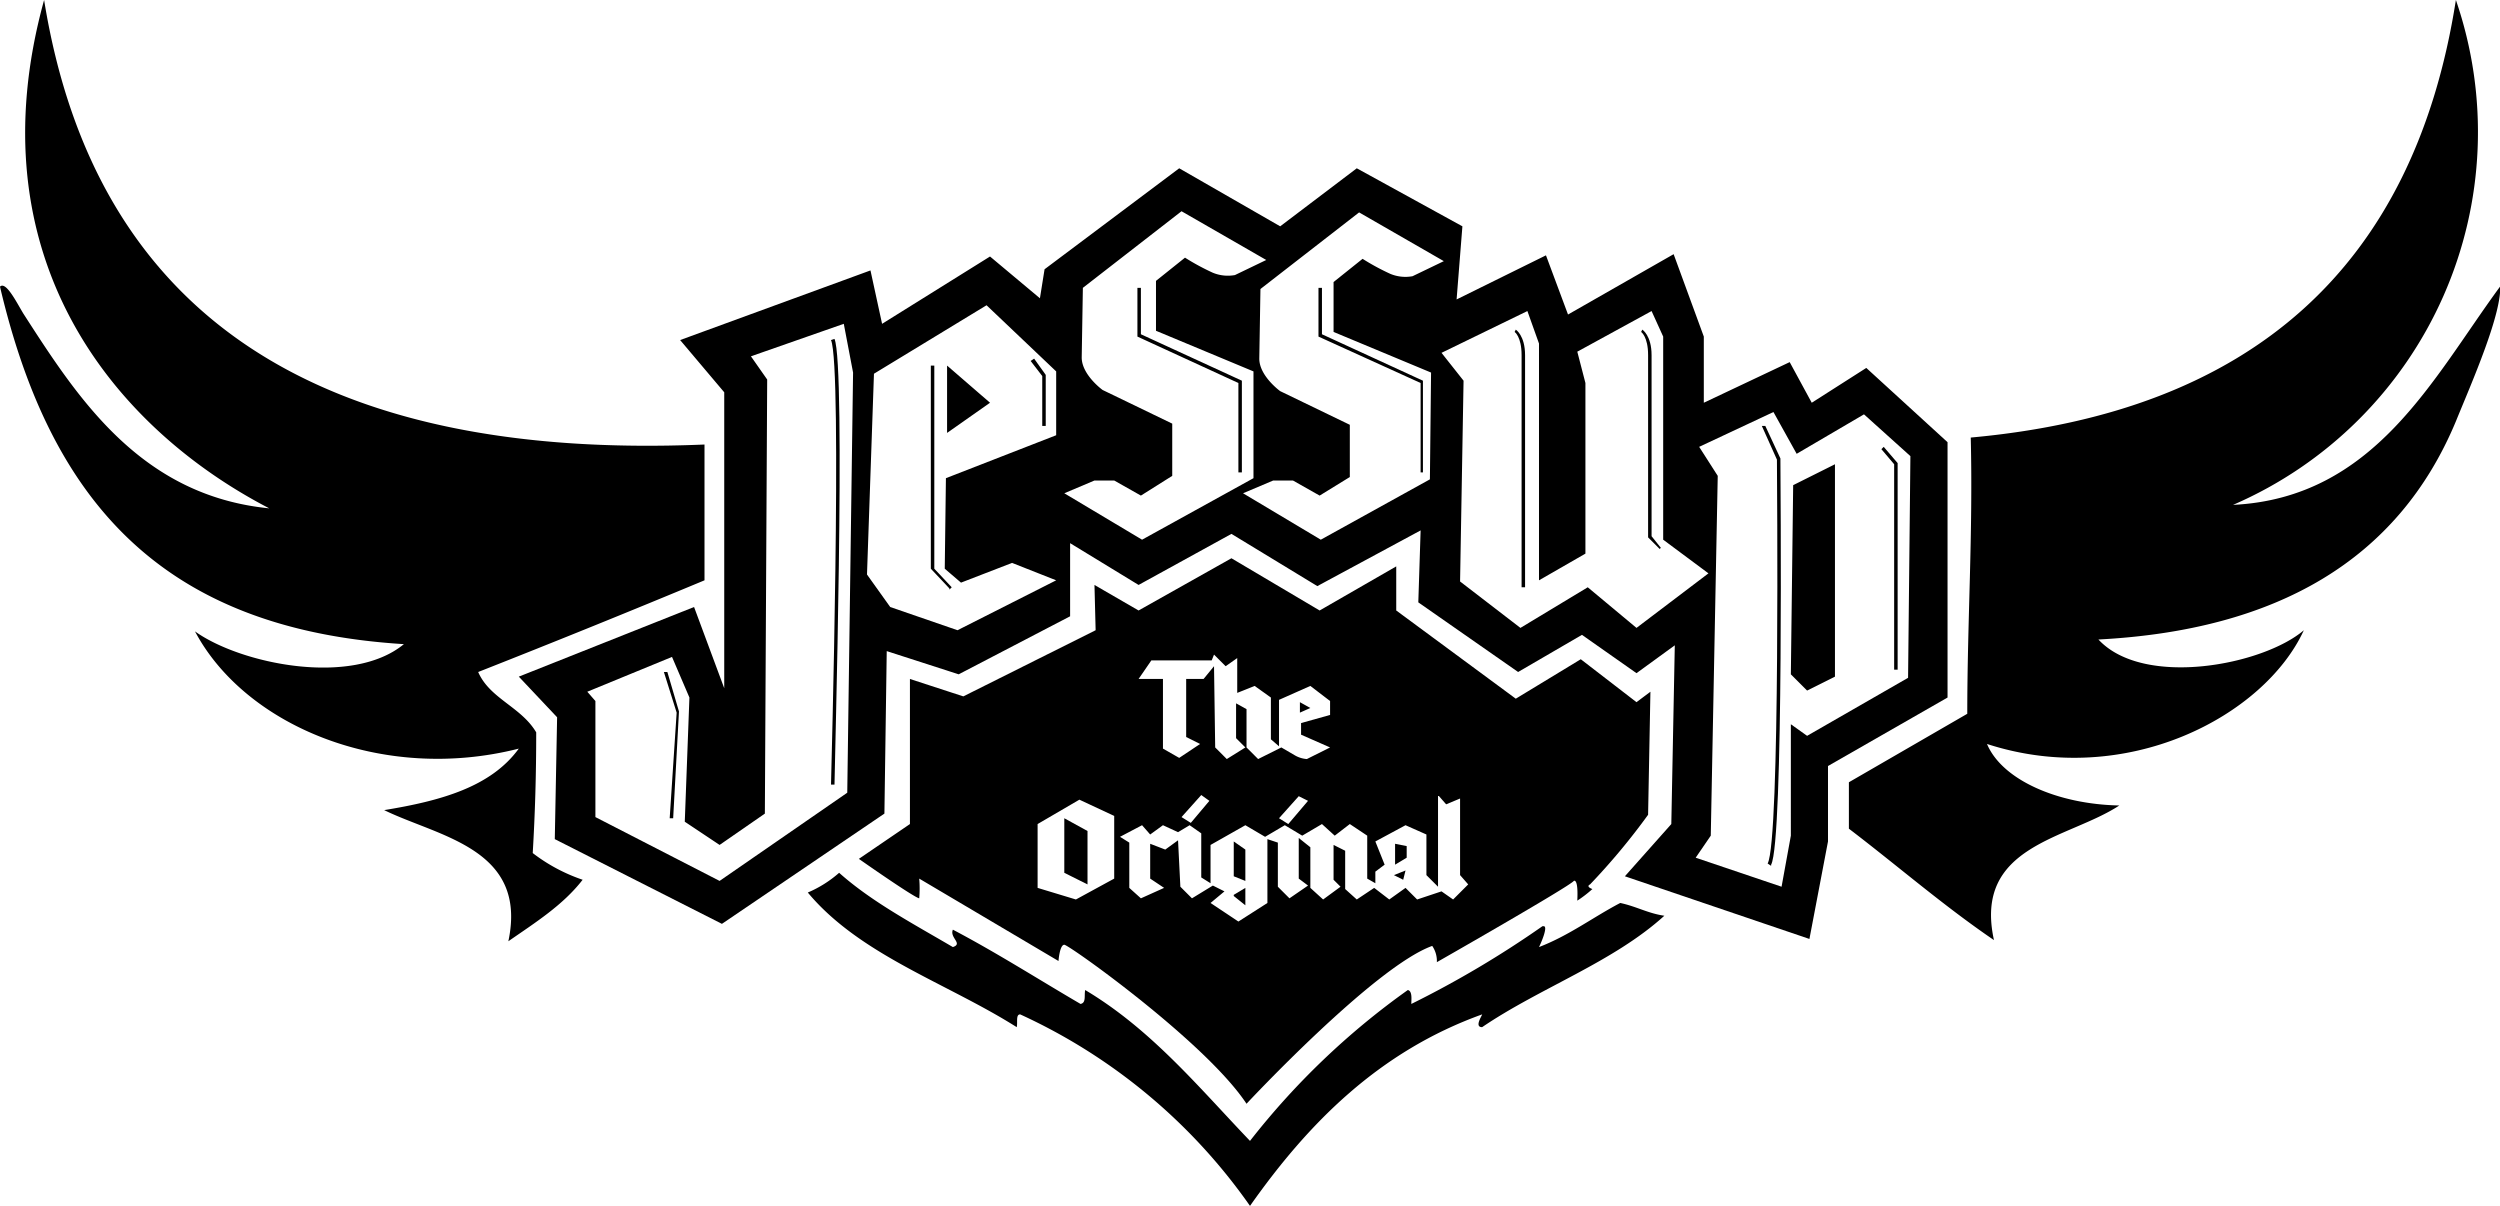 <svg xmlns="http://www.w3.org/2000/svg" viewBox="0 0 215.4 103.9">
  <defs>
    <style>
      .a{fill-rule:evenodd}
    </style>
  </defs>
  <path class="a" d="M23.2 43.8C9.7 36.8-2.3 22.1 3.8 0c4.4 27.3 23.8 39.7 56.9 38.3V50q-9.6 4-19.5 7.9c1 2.3 3.7 3 5 5.2 0 3.7-.1 7-.3 10.4a14.9 14.9 0 004.3 2.3c-1.7 2.2-4.1 3.7-6.4 5.3 1.7-8-6-9-10.7-11.3 4.9-.8 9.2-2 11.6-5.3-11.8 3-23.6-2-27.9-10.1 3.9 2.8 13.5 4.8 18 1.1C13.8 54.2 4.3 43 0 24.7c.5-.5 1.4 1.3 2 2.3 4.7 7.3 10.1 15.7 21.2 16.8zM180.8 55.1c3.9 4.2 14.2 2.2 17.7-.8-3.4 7.4-15.3 13.7-27.3 9.8 1.3 3.1 6.1 5.2 11.4 5.3-4.4 2.9-12.6 3.4-10.8 11.6-4.4-3-8.3-6.4-12.5-9.6v-4l10.2-5.9c0-8 .5-15.5.3-23.8C194 35.5 208 23 211.6 0a35 35 0 01-19.2 43.5c12.2-.6 17.2-10.9 23-18.8v-.3c.3 2.4-2.5 8.7-3.8 11.9-5 12-15.5 18-30.8 18.8zM133 79.8c.4 0-.2 1.4-.4 1.8 2.6-1 4.7-2.6 7-3.8 1.4.3 2.4.9 3.8 1.1-4.4 4-10.7 6.2-15.7 9.6-.7 0 0-1 0-1.1-8.9 3.2-15 9.4-20 16.5a49.1 49.1 0 00-19.8-16.5c-.4 0-.2.7-.3 1.1-6-3.8-13.5-6.2-18-11.6a10 10 0 002.7-1.7c2.8 2.5 6.4 4.4 9.8 6.4.9-.3-.3-.8 0-1.5 3.8 2 7.4 4.3 11 6.4.5-.1.3-.7.4-1.2 5.7 3.4 9.8 8.4 14.2 13a65.1 65.1 0 0113.6-13c.4.1.3.8.3 1.2a86.6 86.6 0 0011.3-6.7zM112 60.5v.9l.9-.4-.9-.5z"/>
  <path class="a" d="M91.7 70.5v4.7l2 1v-4.6l-2-1.1zM106.3 72.5l1 .7v2.7l-1-.4v-3zM106.3 77.1l1-.6V78l-1-.8zM120.2 72.7v1.8l1-.6v-1l-1-.2zM120.1 75.4l1-.4-.2.8-.8-.4z"/>
  <path class="a" d="M137 76.2a57 57 0 005-6l.2-10.6-1.2.9-4.8-3.7-5.6 3.4-10.3-7.6v-3.8l-6.6 3.8-7.6-4.5-8 4.5-3.8-2.2.1 3.9L83 60l-4.6-1.5V71L74 74s4.7 3.3 5.2 3.4a9.9 9.9 0 000-1.7l12 7.1s.1-1.4.5-1.4 12.2 8.4 15.7 13.7c0 0 11-11.8 16-13.6a2.3 2.3 0 01.4 1.4s11.4-6.5 11.8-7c0 0 .4-.3.3 1.7a10.1 10.1 0 001.3-1s-.6-.2-.2-.4zM99.2 56.9h5.2l.2-.5 1 1 1-.7v3l1.5-.6 1.4 1v3.6l.7.6v-4l2.7-1.2 1.7 1.3v1.2l-2.5.7v1l2.5 1.1-2 1a2.4 2.4 0 01-1-.3l-1.2-.7-2 1-1-1v-3.3l-.9-.5v3l.8.8-1.6 1-1-1-.1-7-.9 1.1h-1.5v5l1.2.6-1.8 1.2-1.4-.8v-6h-2.1zM112.7 69L111 71l-.8-.5 1.7-1.9zm-8.5 0l-1.6 1.9-.8-.5 1.7-1.9zM96 75.7l-3.3 1.8-3.3-1V71l3.6-2.1 3 1.4zm29.2 1.8l-1-.7-2.1.7-1-1-1.4 1-1.3-1-1.5 1-1-.9v-3.3l-1-.5v3l.6.6-1.5 1.1-1.1-1V73l-1-.8v3.5l.8.6-1.6 1.1-1-1v-3.8l-.9-.3v5.5l-2.5 1.6-2.4-1.6 1.2-1-1-.5-1.8 1.1-1-1-.2-4-1.1.8-1.3-.5v3l1.2.8-2 .9-1-.9v-3.9l-.8-.5 1.9-1 .7.8 1.1-.8 1.3.6 1-.6 1 .7v3.8l.8.5v-3.3l3-1.7 1.7 1 1.7-1 1.5.9 1.7-1 1.1 1 1.3-1 1.5 1v3.7l.7.4v-1l.8-.6-.8-2 2.6-1.4 1.8.8v3.5l1 1v-7.9l.7.8 1.2-.5v6.6l.7.8z"/>
  <g>
    <path class="a" d="M160.8 31.7l-4.7 3-1.9-3.5-7.4 3.5V29l-2.6-7.1-9.1 5.2-1.9-5.1-7.7 3.8.5-6.3-9.1-5-6.6 5-8.7-5L90 23.2l-.4 2.5-4.3-3.6-9.3 5.8-1-4.6-16.4 6 3.8 4.5v25.5l-2.6-7-15.1 6 3.3 3.5-.2 10.5 14.4 7.3 14-9.5.2-14 6.2 2 9.6-5v-6.3l5.9 3.6 8-4.4 7.4 4.5 8.9-4.8-.2 6.2 8.6 6 5.5-3.2L141 58l3.3-2.4-.3 15.4-4 4.5 15.9 5.4 1.6-8.4V66l10.3-5.9v-22zM73 68.3l-11 7.6-10.7-5.5v-10l-.7-.8 7.3-3 1.5 3.5-.4 10.7 3 2 3.9-2.7.2-37.4-1.4-2 8-2.8.8 4.2zm18-30.8l-9.5 3.7-.1 7.8 1.4 1.2 4.4-1.7L91 50l-8.5 4.3-5.8-2-2-2.8.6-17.3 9.7-5.9 6 5.7zm7.4 9l-6.7-4 2.6-1.1H96l2.3 1.3L101 41v-4.5l-6-2.9s-1.8-1.3-1.8-2.8l.1-6 8.5-6.6 7.3 4.2-2.7 1.3a3.4 3.4 0 01-1.9-.2 20.1 20.1 0 01-2.4-1.3l-2.5 2v4.3l8.4 3.5v9.2zm24.8-5.2l-9.4 5.2-6.7-4 2.6-1.1h1.7l2.3 1.3 2.6-1.6v-4.5l-6-2.9s-1.8-1.3-1.8-2.8l.1-6 8.5-6.6 7.3 4.2-2.7 1.3a3.4 3.4 0 01-1.9-.2 20 20 0 01-2.4-1.3l-2.5 2v4.3l8.4 3.5zM141 54.1l-4.2-3.5-5.8 3.5-5.2-4 .3-17.3-1.9-2.4 7.4-3.6 1 2.8V50l4-2.3V33l-.7-2.7 6.4-3.5 1 2.2v17.5l3.9 2.9zm23.4 4.3l-8.7 5-1.4-1V72l-.8 4.4-7.4-2.5 1.3-1.9.6-31-1.6-2.5 6.4-3 2 3.6 5.8-3.4 4 3.6z"/>
    <path class="a" d="M154.5 41.8l3.6-1.8v18.3l-2.4 1.2-1.4-1.4.2-16.3zM81.6 31.5v5.8l3.7-2.6-3.7-3.2z"/>
    <path d="M58 70.5h-.3l.6-9.1-1.1-3.5h.3l1 3.4-.5 9.2zM71.9 67.6h-.3c0-.4 1-36 0-38.3l.3-.1c1 2.3 0 37 0 38.4zM81.8 50.7L80.2 49V31.5h.3V49l1.5 1.6-.2.2zM90.1 36.7h-.3v-4.3l-1-1.3.3-.2 1 1.4v4.4zM107 40.7h-.3V33L98 29v-4.2h.3v4l8.7 4v8zM122.6 40.7h-.2V33l-8.8-4v-4.2h.3v4l8.7 4v8zM131.4 50.6h-.3v-20c0-1.6-.6-2-.6-2l.1-.2s.8.5.8 2.2zM143 47.3l-1-1V30.6c0-1.6-.6-2-.6-2l.1-.2s.8.5.8 2.2v15.6l.8 1zM152.6 74.6l-.3-.2c1.1-2 .8-33.7.8-34.8l-1.3-2.9h.3l1.3 2.8c0 1.4.3 33-.8 35zM163.5 57.7h-.3V40l-1.1-1.3.2-.2 1.2 1.4v17.8z"/>
  </g>
</svg>
